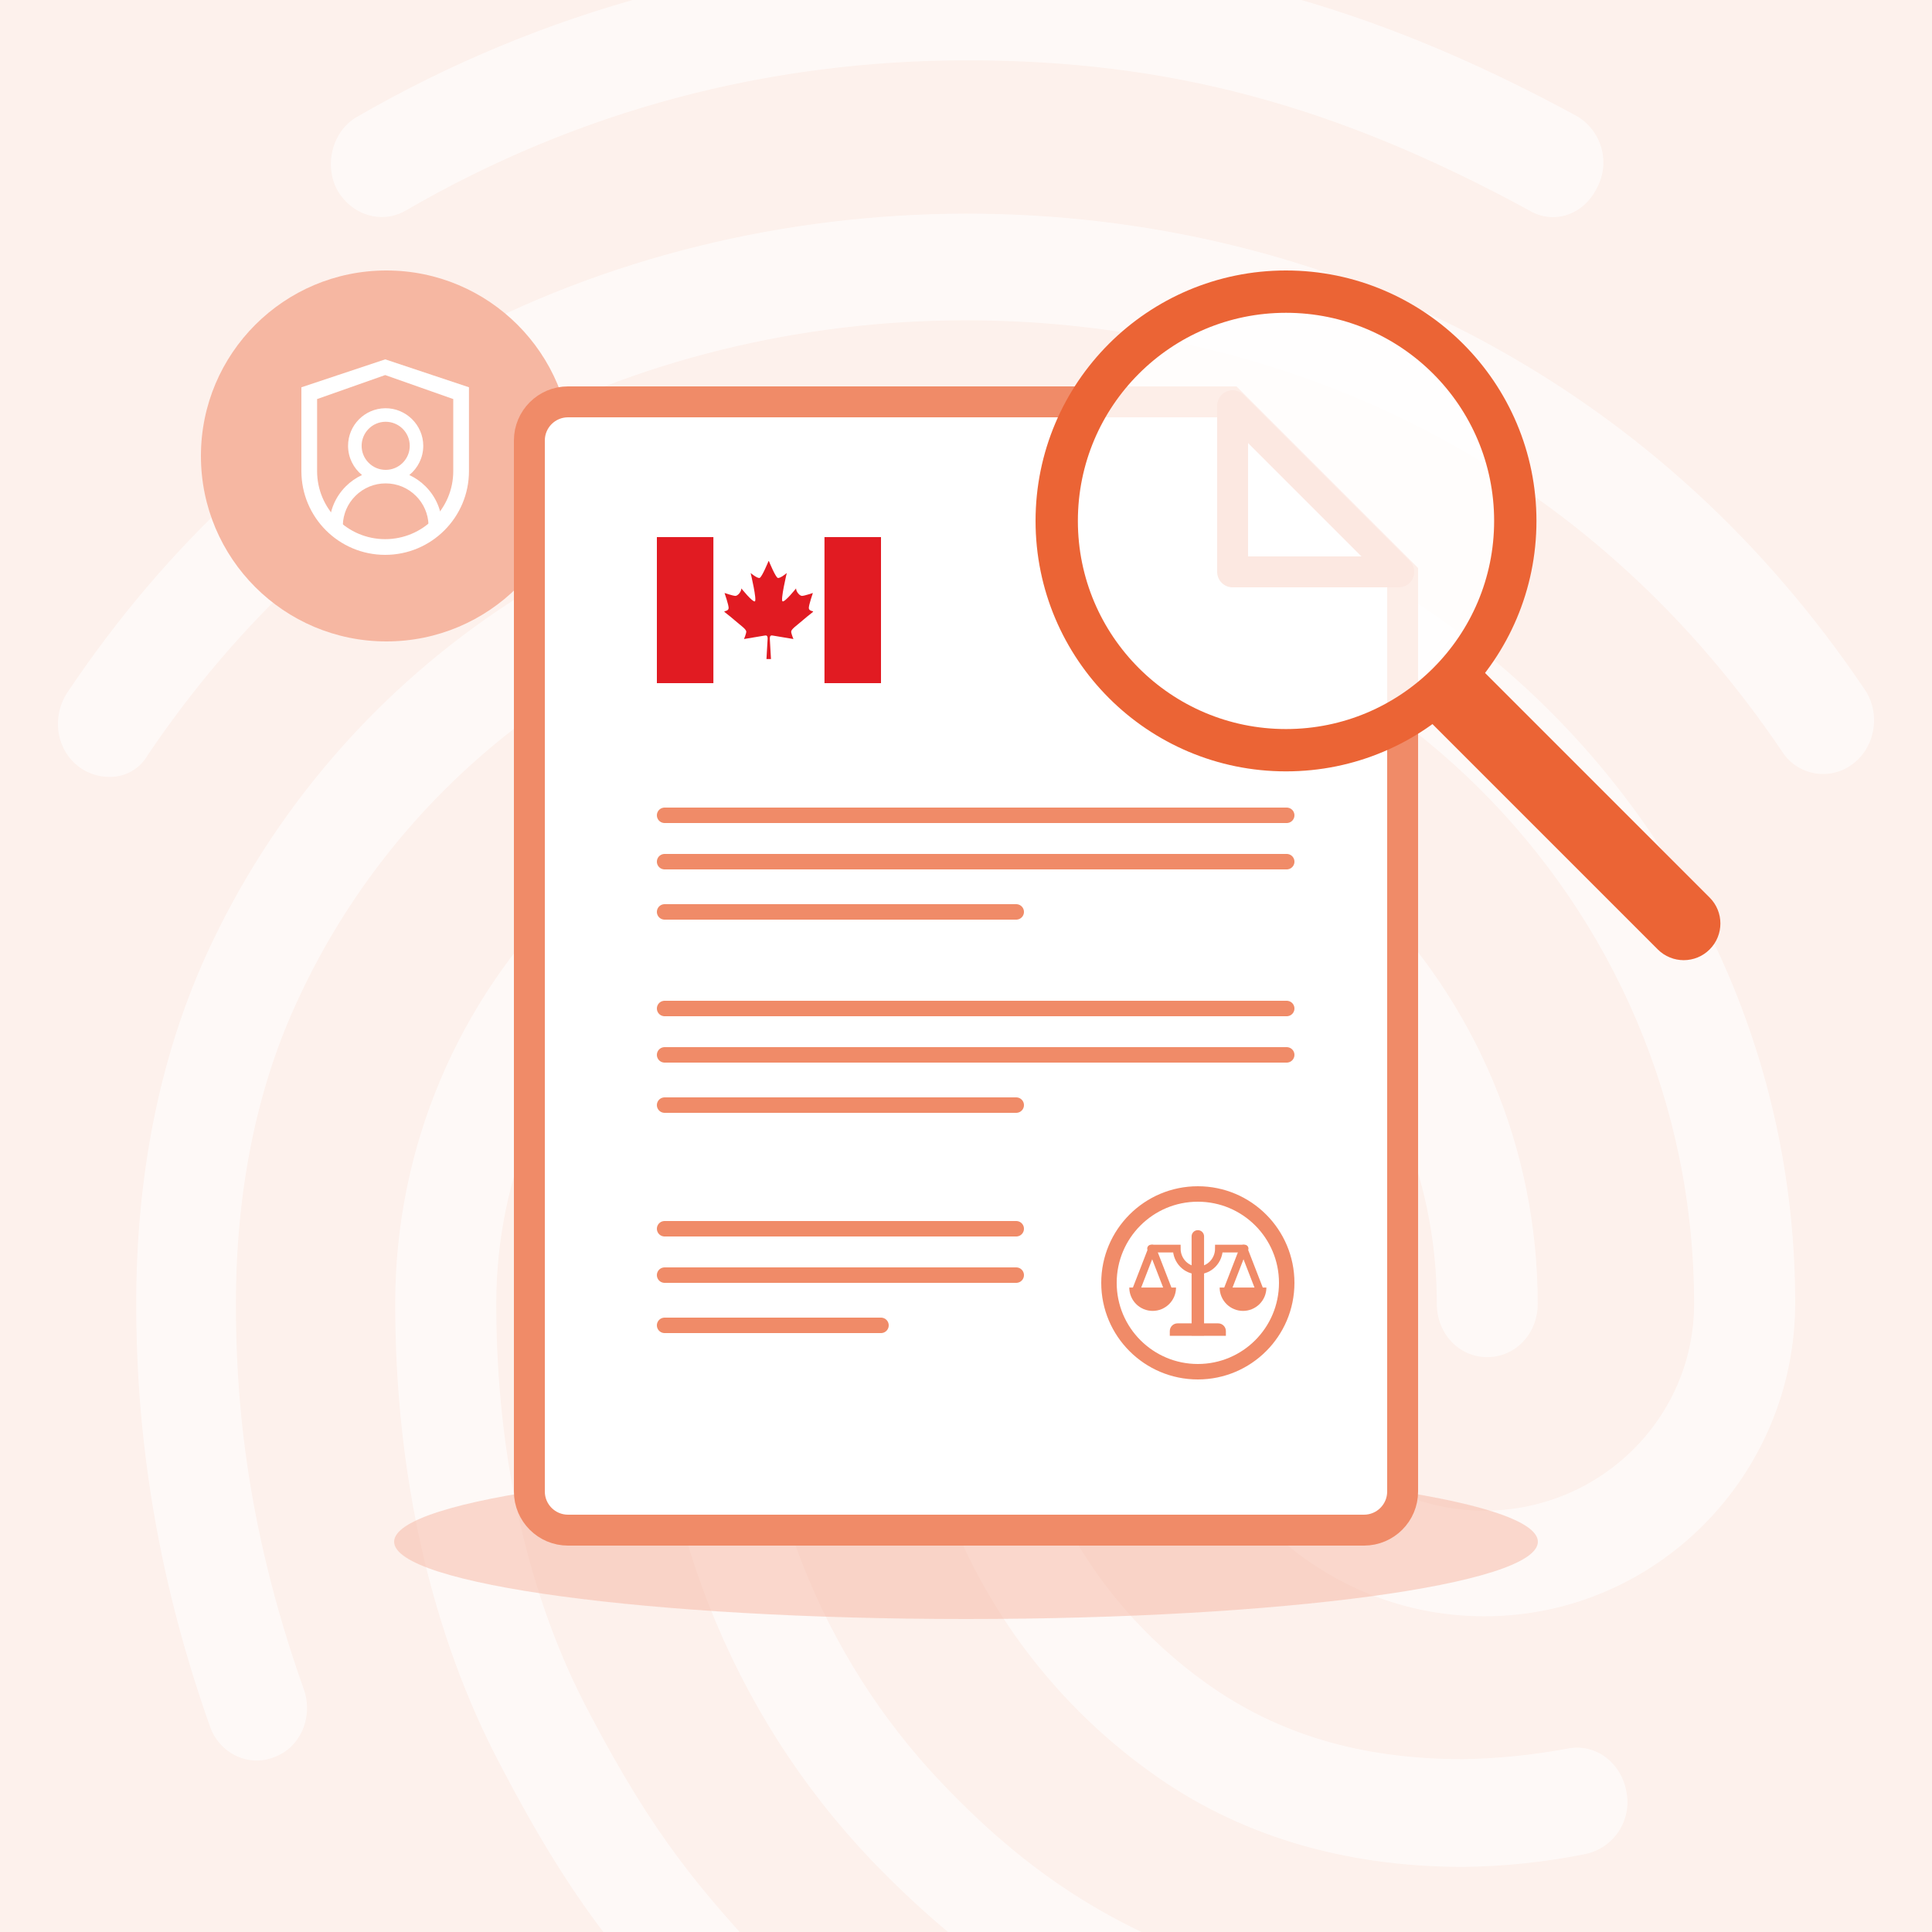 <svg width="500" height="500" viewBox="0 0 500 500" fill="none" xmlns="http://www.w3.org/2000/svg">
<rect x="0" y="0" width="500" height="500" fill="#333333" stroke="none"/>
<g clip-path="url(#clip0_858_5049)">
<rect width="500" height="500" fill="#FDF1EC"/>
<path opacity="0.6" d="M401.896 56.19C399.779 56.188 397.702 55.612 395.887 54.521C345.745 27.199 302.414 15.607 250.419 15.607C198.675 15.607 149.61 28.576 104.951 54.521C98.683 58.11 90.846 55.623 87.191 49.005C83.794 42.379 86.148 33.816 92.415 30.236C140.428 2.449 194.945 -12.124 250.419 -11.999C306.044 -11.999 354.625 0.978 407.905 29.953C411.034 31.727 413.353 34.645 414.376 38.094C415.398 41.542 415.044 45.253 413.389 48.446C411.01 53.395 406.57 56.19 401.896 56.19ZM28.144 201.056C25.419 201.028 22.771 200.153 20.566 198.552C14.557 194.129 13.255 185.576 17.436 179.225C43.308 140.586 76.199 110.226 115.366 88.971C197.373 44.256 302.364 43.981 384.637 88.695C423.804 109.976 456.712 140.06 482.567 178.424C486.74 184.499 485.447 193.328 479.438 197.743C478.046 198.802 476.448 199.559 474.747 199.965C473.046 200.372 471.279 200.42 469.559 200.106C467.838 199.792 466.202 199.123 464.754 198.141C463.307 197.16 462.08 195.887 461.152 194.405C437.65 159.672 407.88 132.333 372.619 113.289C297.665 72.714 201.813 72.714 127.126 113.564C91.606 132.883 61.828 160.506 38.326 195.264C37.325 197.072 35.845 198.569 34.049 199.591C32.253 200.613 30.209 201.12 28.144 201.056ZM191.372 534.2C189.63 534.216 187.906 533.85 186.32 533.129C184.734 532.409 183.325 531.35 182.192 530.027C159.474 506.018 147.198 490.563 129.705 457.165C111.711 423.249 102.28 381.84 102.28 337.426C102.28 255.434 168.646 188.638 250.135 188.638C331.624 188.638 397.957 255.434 397.957 337.426C397.957 345.154 392.207 351.221 384.896 351.221C377.585 351.221 371.851 345.138 371.851 337.426C371.851 270.664 317.269 216.253 250.152 216.253C183.035 216.253 128.428 270.614 128.428 337.426C128.428 377.167 136.774 413.878 152.714 443.687C169.406 475.399 180.923 488.952 201.037 510.449C203.431 513.151 204.754 516.636 204.754 520.247C204.754 523.857 203.431 527.342 201.037 530.044C198.483 532.64 195.013 534.132 191.372 534.2ZM378.628 483.144C347.548 483.144 320.124 474.857 297.673 458.575C278.446 444.758 262.78 426.566 251.971 405.501C241.161 384.436 235.517 361.103 235.505 337.426C235.505 329.699 241.255 323.623 248.566 323.623C255.877 323.623 261.628 329.699 261.628 337.426C261.623 356.657 266.219 375.61 275.032 392.703C283.845 409.795 296.619 424.533 312.287 435.684C330.831 448.936 352.514 455.279 378.628 455.279C387.742 455.118 396.826 454.194 405.786 452.516C412.838 451.139 419.631 456.105 420.933 463.833C421.611 467.369 420.869 471.03 418.868 474.023C416.867 477.017 413.769 479.103 410.242 479.83C399.832 481.926 389.247 483.035 378.628 483.144ZM326.133 540C324.982 539.952 323.841 539.764 322.736 539.441C281.215 527.298 254.05 511.017 225.582 481.483C189.019 443.095 168.913 392.055 168.913 337.41C168.913 292.696 204.951 256.26 249.351 256.26C293.751 256.26 329.788 292.696 329.788 337.426C329.788 366.96 354.075 390.97 384.111 390.97C414.148 390.97 438.435 366.96 438.435 337.426C438.435 233.369 353.557 148.906 249.092 148.906C174.889 148.89 107.012 192.502 76.458 260.124C66.268 282.481 61.052 308.702 61.052 337.426C61.052 358.949 62.879 392.898 78.578 437.061C81.19 444.238 77.793 452.241 71.008 454.728C64.215 457.49 56.645 453.626 54.316 446.725C41.522 410.565 35.255 374.688 35.255 337.401C35.255 304.279 41.255 274.194 53.006 247.973C87.742 170.963 164.791 121.008 249.134 121.008C367.962 121.008 464.59 217.889 464.59 337.151C464.59 381.857 428.553 418.292 384.153 418.292C339.753 418.292 303.716 381.857 303.716 337.151C303.716 307.617 279.421 283.599 249.393 283.599C219.364 283.599 195.069 307.617 195.069 337.151C195.069 384.344 212.304 428.507 243.909 461.629C268.671 487.558 292.44 501.912 329.287 512.678C336.34 514.605 340.262 522.333 338.468 529.51C337.099 535.861 331.616 540 326.133 540Z" fill="white"/>
<path opacity="0.5" d="M250 379C168.264 379 102 387.954 102 399C102 410.046 168.264 419 250 419C331.736 419 398 410.046 398 399C398 387.954 331.736 379 250 379Z" fill="#F6B7A2"/>
<path d="M100 166C126.51 166 148 144.51 148 118C148 91.49 126.51 70 100 70C73.49 70 52 91.49 52 118C52 144.51 73.49 166 100 166Z" fill="#F6B7A2"/>
<path d="M99.685 93L78 100.228V121.913C78 133.89 87.707 143.598 99.685 143.598C111.662 143.598 121.369 133.89 121.369 121.913V100.228L99.685 93ZM117.304 121.913C117.304 131.643 109.415 139.532 99.685 139.532C89.955 139.532 82.066 131.643 82.066 121.913V103.278L99.685 97.066L117.304 103.278V121.913Z" fill="white"/>
<path d="M110.132 125.875C108.915 124.657 107.493 123.662 105.931 122.938C108.133 121.153 109.539 118.43 109.539 115.377C109.539 109.989 105.046 105.569 99.659 105.652C94.354 105.734 90.079 110.057 90.079 115.377C90.079 118.43 91.49 121.153 93.688 122.938C92.125 123.662 90.703 124.656 89.486 125.875C86.831 128.534 85.324 132.045 85.227 135.789C85.225 135.841 85.235 135.893 85.254 135.941C85.272 135.989 85.301 136.033 85.337 136.071C85.374 136.108 85.417 136.137 85.465 136.157C85.513 136.178 85.564 136.188 85.616 136.188H88.339C88.548 136.188 88.723 136.023 88.728 135.813C88.82 132.993 89.963 130.353 91.971 128.35C92.999 127.317 94.221 126.498 95.567 125.94C96.914 125.382 98.357 125.097 99.814 125.101C102.775 125.101 105.561 126.254 107.657 128.35C109.66 130.353 110.803 132.993 110.9 135.813C110.905 136.023 111.08 136.188 111.289 136.188H114.012C114.064 136.188 114.116 136.178 114.163 136.157C114.211 136.137 114.254 136.108 114.291 136.071C114.327 136.033 114.356 135.989 114.374 135.941C114.393 135.893 114.402 135.841 114.401 135.789C114.304 132.045 112.797 128.534 110.132 125.875ZM99.814 121.6C98.151 121.6 96.585 120.954 95.414 119.777C94.826 119.194 94.361 118.498 94.048 117.731C93.734 116.964 93.579 116.142 93.59 115.313C93.605 113.718 94.242 112.177 95.355 111.034C96.522 109.838 98.083 109.172 99.751 109.152C101.399 109.138 102.999 109.78 104.175 110.932C105.381 112.114 106.043 113.694 106.043 115.377C106.043 117.039 105.396 118.6 104.219 119.777C103.642 120.357 102.955 120.817 102.199 121.13C101.443 121.443 100.632 121.603 99.814 121.6Z" fill="white"/>
<path d="M353 396H147C141.477 396 137 391.523 137 386V114C137 108.477 141.477 104 147 104H318.343L363 148.657V386C363 391.523 358.523 396 353 396Z" fill="white" stroke="#F08B68" stroke-width="8"/>
<path d="M319 148H362L319 105V148Z" stroke="#EB6435" stroke-width="8" stroke-linejoin="round"/>
<path d="M172 318H263" stroke="#F08B68" stroke-width="4" stroke-linecap="round"/>
<path d="M172 330H263" stroke="#F08B68" stroke-width="4" stroke-linecap="round"/>
<path d="M172 343H228" stroke="#F08B68" stroke-width="4" stroke-linecap="round"/>
<path d="M172 261H333" stroke="#F08B68" stroke-width="4" stroke-linecap="round"/>
<path d="M172 273H333" stroke="#F08B68" stroke-width="4" stroke-linecap="round"/>
<path d="M172 286H263" stroke="#F08B68" stroke-width="4" stroke-linecap="round"/>
<path d="M172 211H333" stroke="#F08B68" stroke-width="4" stroke-linecap="round"/>
<path d="M172 223H333" stroke="#F08B68" stroke-width="4" stroke-linecap="round"/>
<path d="M172 236H263" stroke="#F08B68" stroke-width="4" stroke-linecap="round"/>
<path d="M304.355 333.211C304.355 334.815 303.718 336.354 302.583 337.488C301.449 338.622 299.911 339.259 298.306 339.259C296.702 339.259 295.164 338.622 294.03 337.488C292.895 336.354 292.258 334.815 292.258 333.211H298.306H304.355Z" fill="#F08B68"/>
<path d="M327.742 333.211C327.742 334.815 327.105 336.354 325.97 337.488C324.836 338.622 323.298 339.259 321.694 339.259C320.089 339.259 318.551 338.622 317.417 337.488C316.282 336.354 315.645 334.815 315.645 333.211H321.694H327.742Z" fill="#F08B68"/>
<path d="M308.387 319.976C308.387 319.085 309.109 318.363 310 318.363C310.891 318.363 311.613 319.085 311.613 319.976V345.635H308.387V319.976Z" fill="#F08B68"/>
<path d="M302.742 344.484C302.742 343.379 303.637 342.484 304.742 342.484H315.258C316.363 342.484 317.258 343.379 317.258 344.484V345.71H302.742V344.484Z" fill="#F08B68"/>
<path d="M297.902 323.129H304.54C304.54 324.627 305.115 326.062 306.139 327.121C307.163 328.18 308.551 328.775 309.999 328.775C311.447 328.775 312.835 328.18 313.859 327.121C314.883 326.062 315.458 324.627 315.458 323.129H322.096" stroke="#F08B68" stroke-width="2" stroke-linecap="round"/>
<path d="M293.988 333.936L298.182 323.129L302.375 333.936" stroke="#F08B68" stroke-width="2" stroke-linejoin="round"/>
<path d="M317.625 333.936L321.818 323.129L326.012 333.936" stroke="#F08B68" stroke-width="2" stroke-linejoin="round"/>
<path d="M310 355C322.703 355 333 344.703 333 332C333 319.297 322.703 309 310 309C297.297 309 287 319.297 287 332C287 344.703 297.297 355 310 355Z" stroke="#F08B68" stroke-width="4"/>
<path d="M332.816 194.154C365.588 194.154 392.156 167.586 392.156 134.814C392.156 102.042 365.588 75.475 332.816 75.475C300.044 75.475 273.477 102.042 273.477 134.814C273.477 167.586 300.044 194.154 332.816 194.154Z" fill="white" fill-opacity="0.85" stroke="#EB6435" stroke-width="10.952"/>
<path d="M387.243 177.075L380.531 170.363L367.109 183.786L373.82 190.498L387.243 177.075ZM429.033 245.711C432.74 249.417 438.749 249.417 442.456 245.711C446.163 242.004 446.163 235.994 442.456 232.288L429.033 245.711ZM373.82 190.498L429.033 245.711L442.456 232.288L387.243 177.075L373.82 190.498Z" fill="#EB6435"/>
<path d="M199.527 170.554L199.225 165.268C199.225 164.412 199.6 164.412 200.012 164.487C200.425 164.562 205.34 165.379 205.34 165.379C205.34 165.379 204.758 164.002 204.758 163.48C204.758 162.811 206.203 161.88 207.781 160.503C209.359 159.126 210.444 158.418 210.444 158.269C210.444 158.121 209.32 158.157 209.32 157.338C209.32 156.519 210.37 153.467 210.37 153.467C210.37 153.467 208.156 154.216 207.556 154.216C206.956 154.216 206.019 153.138 206.019 152.282C206.019 152.282 203.13 155.892 202.529 155.631C201.927 155.37 203.617 148.298 203.617 148.298C203.617 148.298 201.893 149.75 201.291 149.564C200.69 149.378 199.003 145.245 199.003 145.245C199.003 145.245 198.976 145.191 198.941 145.191C198.906 145.191 198.879 145.245 198.879 145.245C198.879 145.245 197.191 149.378 196.591 149.564C195.991 149.75 194.265 148.298 194.265 148.298C194.265 148.298 195.953 155.371 195.353 155.631C194.753 155.89 191.863 152.282 191.863 152.282C191.863 153.138 190.926 154.216 190.326 154.216C189.726 154.216 187.512 153.467 187.512 153.467C187.512 153.467 188.57 156.519 188.57 157.338C188.57 158.157 187.445 158.119 187.445 158.269C187.445 158.419 188.532 159.126 190.108 160.503C191.685 161.88 193.131 162.811 193.131 163.48C193.131 164.002 192.549 165.379 192.549 165.379C192.549 165.379 197.464 164.56 197.877 164.487C198.289 164.413 198.664 164.412 198.664 165.268L198.362 170.554H199.527Z" fill="#E11B22"/>
<path d="M184.624 139H170V176.798H184.624V139Z" fill="#E11B22"/>
<path d="M227.999 139H213.375V176.798H227.999V139Z" fill="#E11B22"/>
</g>
<defs>
<clipPath id="clip0_858_5049">
<rect width="500" height="500" fill="white"/>
</clipPath>
</defs>
</svg>
